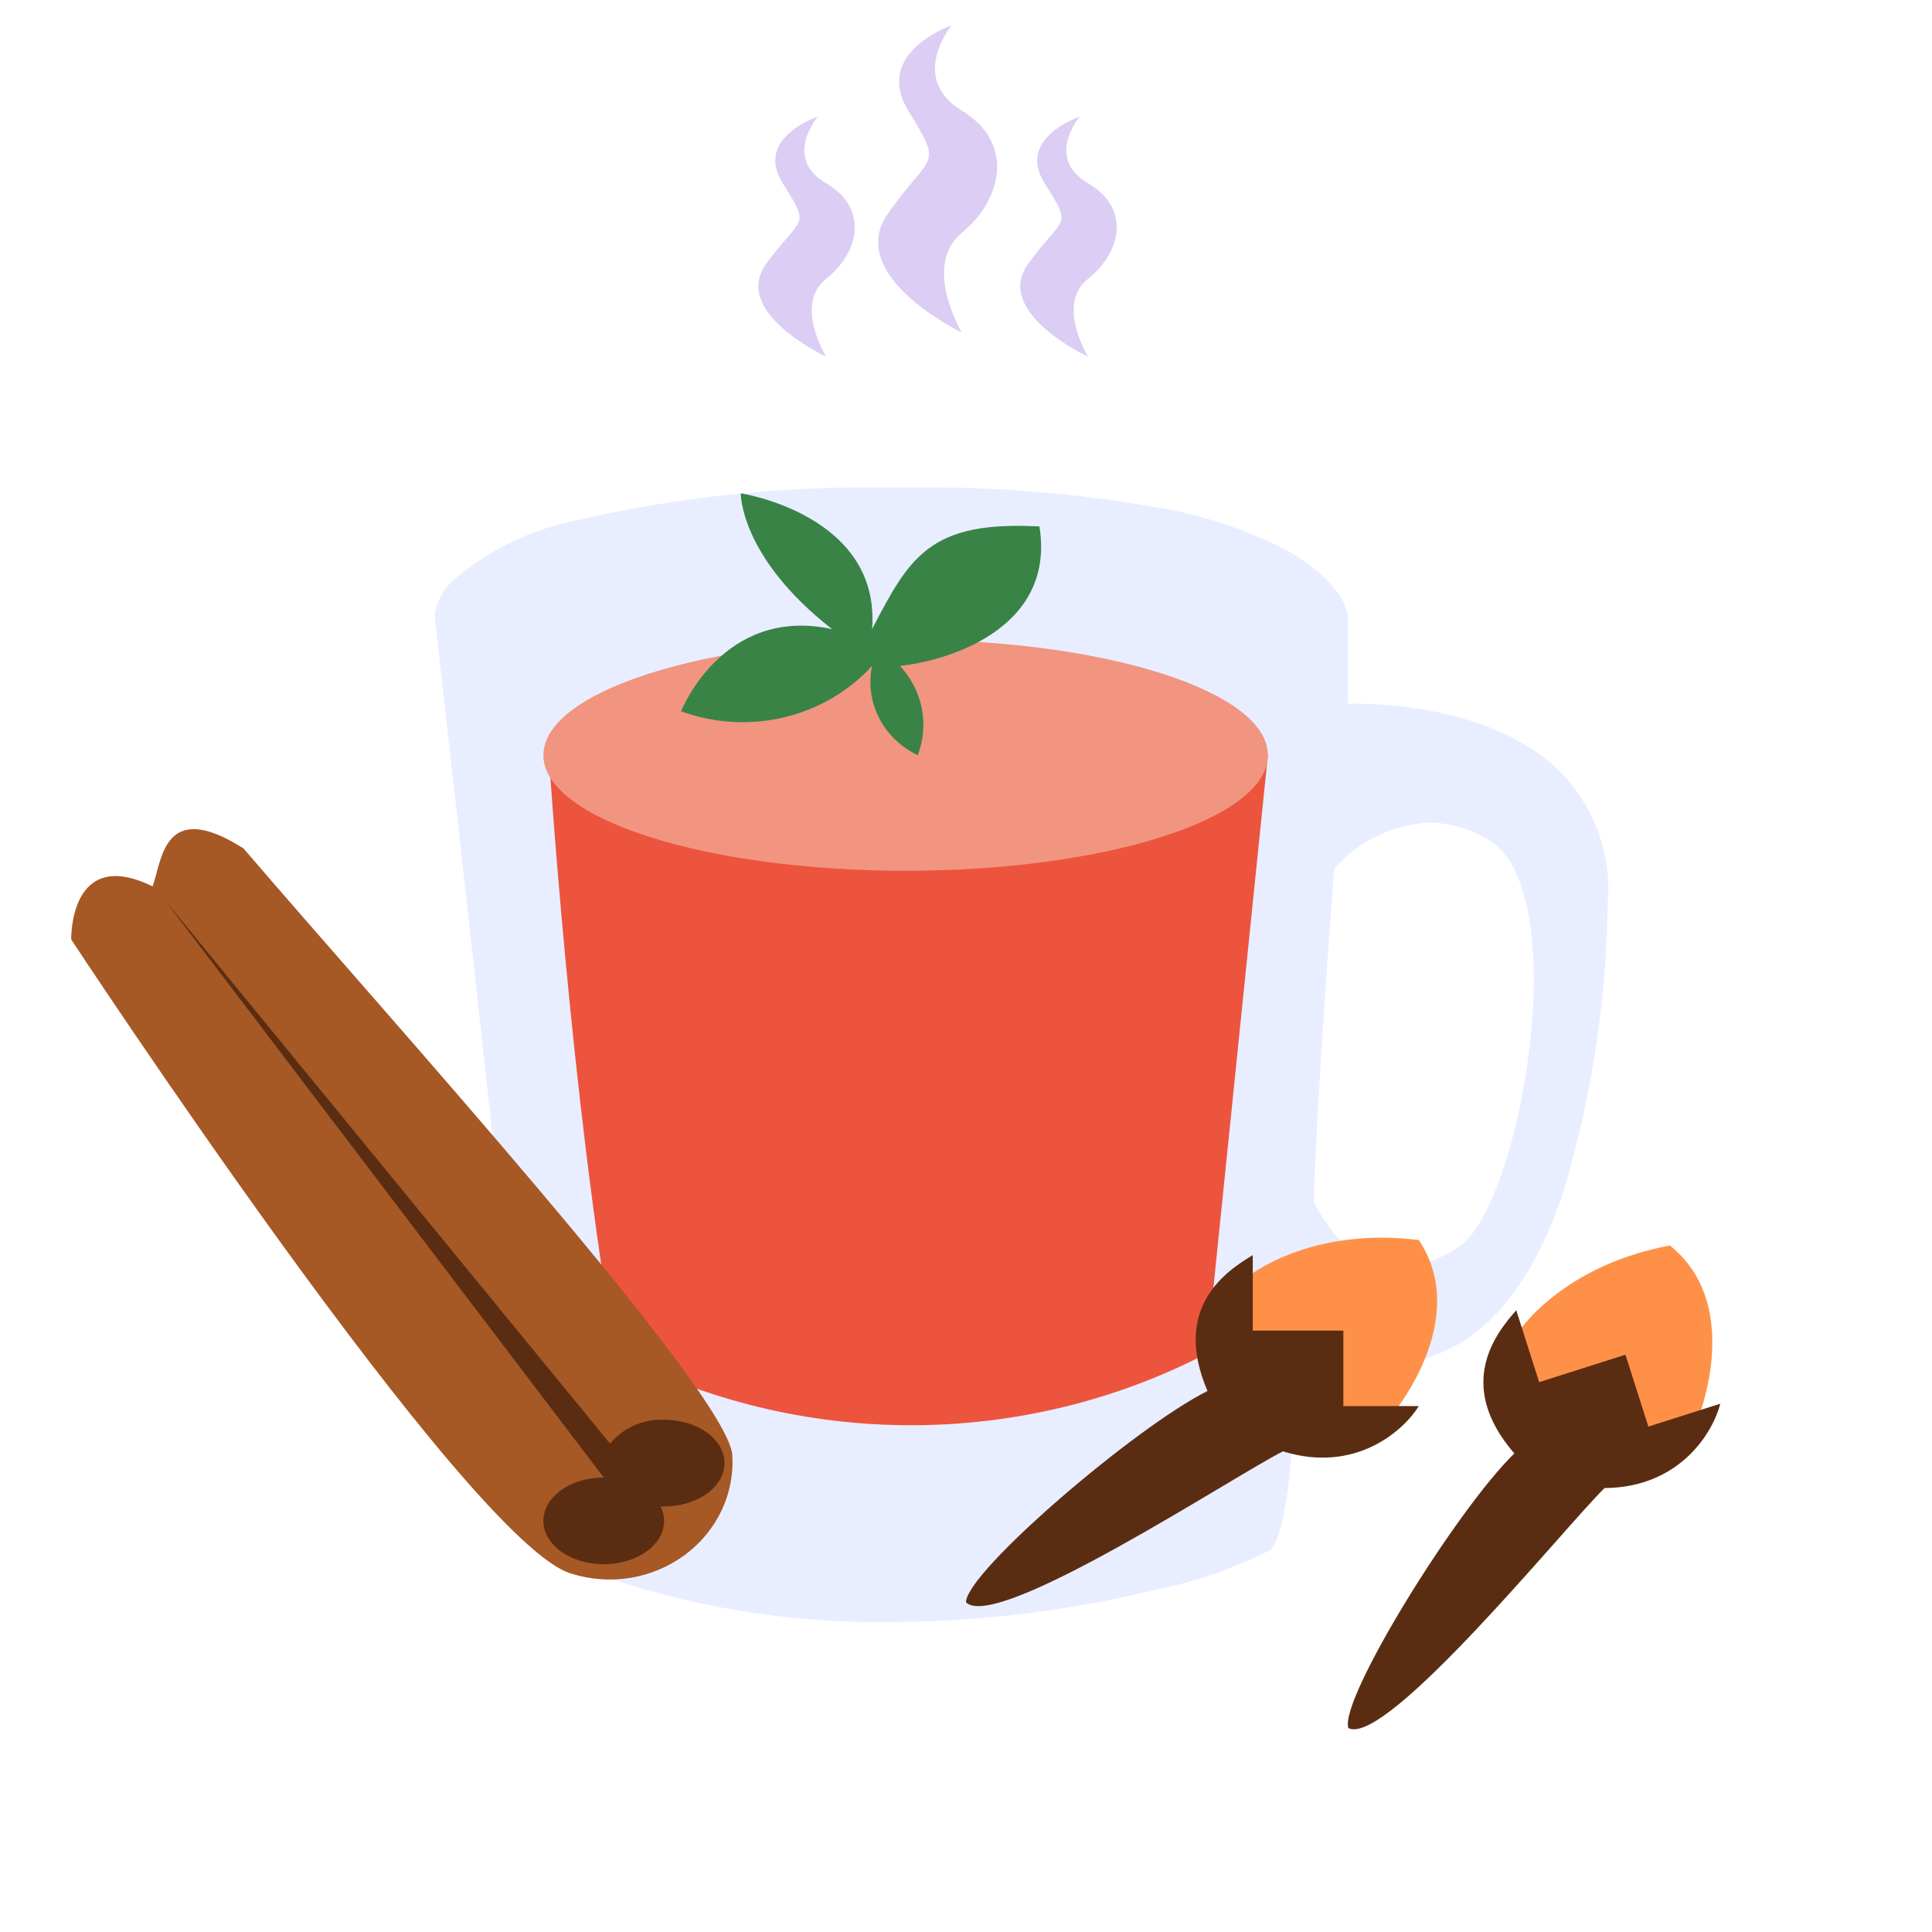 <svg xmlns="http://www.w3.org/2000/svg" fill="none" viewBox="0 0 64 64" height="64" width="64">
<g filter="url(#filter0_d_3483_528)">
<path fill="#E8EEFF" d="M29.48 50.733C25.437 50.789 21.432 49.971 17.765 48.34C16.801 38.564 14.42 17.61 14.396 17.399C14.458 16.921 14.702 16.482 15.082 16.166C16.217 15.208 17.59 14.545 19.07 14.239C22.419 13.469 25.855 13.103 29.298 13.149C29.562 13.149 29.826 13.149 30.083 13.149C32.86 13.109 35.634 13.332 38.365 13.813C39.886 14.07 41.353 14.564 42.707 15.276C44.549 16.329 44.654 17.392 44.655 17.403V20.312H44.686C44.726 20.312 44.804 20.312 44.913 20.312C45.968 20.312 49.575 20.475 51.692 22.572C52.252 23.151 52.68 23.835 52.95 24.58C53.219 25.326 53.324 26.116 53.257 26.903C53.218 30.163 52.718 33.402 51.77 36.534C50.77 39.501 49.293 41.319 47.393 41.933C43.331 43.251 42.819 44.681 42.814 44.695C42.814 44.726 42.655 47.769 42.09 48.342C40.864 48.965 39.55 49.416 38.19 49.682C35.343 50.373 32.417 50.725 29.48 50.733ZM47.329 24.248C46.725 24.285 46.136 24.44 45.597 24.703C45.058 24.967 44.581 25.333 44.196 25.78C44.19 25.856 43.579 33.82 43.525 36.838C44.344 38.322 45.209 39.015 46.247 39.015C46.985 38.969 47.695 38.729 48.299 38.321C49.579 37.56 50.844 32.992 50.806 29.27C50.792 27.915 50.576 25.537 49.288 24.803C48.7 24.451 48.023 24.259 47.329 24.248Z"></path>
</g>
<path fill="#ED543D" d="M39.973 44.837C36.966 46.396 33.6 47.213 30.18 47.213C26.761 47.213 23.395 46.396 20.388 44.837C18.904 36.362 18.182 25.017 18.182 25.017H42L39.973 44.837Z"></path>
<path fill="#F19580" d="M30 28.845C36.627 28.845 42 27.131 42 25.016C42 22.902 36.627 21.188 30 21.188C23.373 21.188 18 22.902 18 25.016C18 27.131 23.373 28.845 30 28.845Z"></path>
<path fill="#DBCDF3" d="M31.857 11.013C31.857 11.013 27.965 9.143 29.413 7.078C30.861 5.012 31.263 5.592 30.088 3.664C28.913 1.737 31.521 0.841 31.521 0.841C31.521 0.841 30.083 2.588 31.861 3.664C33.639 4.741 33.184 6.632 31.861 7.711C30.538 8.791 31.857 11.013 31.857 11.013Z"></path>
<path fill="#DBCDF3" d="M36.043 11.815C36.043 11.815 32.887 10.351 34.058 8.739C35.229 7.127 35.558 7.578 34.605 6.071C33.652 4.565 35.767 3.864 35.767 3.864C35.767 3.864 34.601 5.23 36.043 6.071C37.485 6.913 37.116 8.388 36.043 9.235C34.97 10.082 36.043 11.815 36.043 11.815Z"></path>
<path fill="#DBCDF3" d="M27.367 11.815C27.367 11.815 24.211 10.351 25.382 8.739C26.553 7.127 26.882 7.578 25.929 6.071C24.976 4.565 27.091 3.864 27.091 3.864C27.091 3.864 25.925 5.23 27.367 6.071C28.809 6.913 28.44 8.388 27.367 9.235C26.294 10.082 27.367 11.815 27.367 11.815Z"></path>
<path fill="#398347" d="M28.889 20.84C30.134 18.439 30.808 17.244 34.433 17.44C34.986 20.886 31.269 21.914 29.811 22.058C30.18 22.454 30.43 22.938 30.534 23.459C30.638 23.98 30.592 24.518 30.402 25.017C29.845 24.752 29.394 24.318 29.12 23.783C28.847 23.248 28.765 22.642 28.889 22.058C28.122 22.899 27.104 23.494 25.973 23.763C24.841 24.032 23.651 23.962 22.562 23.562C22.562 23.562 23.938 20.056 27.562 20.84C24.501 18.448 24.539 16.342 24.539 16.342C24.539 16.342 29.182 17.049 28.889 20.84Z"></path>
<path fill="#A65825" d="M2.359 31.122C2.359 31.122 2.287 28.008 5.054 29.362C5.37 28.521 5.401 26.414 8.065 28.104C12.877 33.721 24.095 46.099 24.259 48.198C24.298 48.832 24.175 49.465 23.9 50.042C23.625 50.62 23.207 51.124 22.682 51.512C22.157 51.9 21.541 52.159 20.888 52.267C20.234 52.375 19.563 52.328 18.933 52.131C15.537 51.164 2.359 31.122 2.359 31.122Z"></path>
<path fill="#5A2D12" d="M18 50.381C18 49.589 18.894 48.946 20 48.946L5.465 29.822L20.211 47.826C20.421 47.566 20.693 47.358 21.004 47.22C21.316 47.081 21.657 47.017 22 47.031C23.1 47.031 24 47.674 24 48.467C24 49.26 23.1 49.903 22 49.903H21.885C21.96 50.052 21.999 50.215 22 50.381C22 51.175 21.1 51.817 20 51.817C18.9 51.817 18 51.175 18 50.381Z"></path>
<path fill="#FF9048" d="M47 41.078C43.8 40.678 41.667 41.911 41 42.578C39.8 44.978 43.5 46.911 45.5 47.578C46.667 46.411 48.6 43.478 47 41.078Z"></path>
<path fill="#5A2D12" d="M40 46.078C37.6 47.278 32 52.078 32 53.078C33 54.078 40.9 48.878 42.5 48.078C44.9 48.823 46.5 47.389 47 46.578H44.5V44.078H41.5V41.578C40.667 42.078 38.8 43.278 40 46.078Z"></path>
<path fill="#FF9048" d="M55.317 41.259C52.147 41.849 50.488 43.671 50.055 44.509C49.64 47.16 53.752 47.88 55.86 47.908C56.618 46.442 57.57 43.061 55.317 41.259Z"></path>
<path fill="#5A2D12" d="M50.164 48.147C48.241 50.019 44.361 56.291 44.665 57.244C45.921 57.894 51.871 50.542 53.153 49.294C55.666 49.276 56.755 47.424 56.986 46.5L54.604 47.258L53.845 44.876L50.987 45.786L50.228 43.404C49.586 44.133 48.171 45.843 50.164 48.147Z"></path>
<defs>
<filter color-interpolation-filters="sRGB" filterUnits="userSpaceOnUse" height="49.592" width="50.88" y="10.145" x="8.396" id="filter0_d_3483_528">
<feFlood result="BackgroundImageFix" flood-opacity="0"></feFlood>
<feColorMatrix result="hardAlpha" values="0 0 0 0 0 0 0 0 0 0 0 0 0 0 0 0 0 0 127 0" type="matrix" in="SourceAlpha"></feColorMatrix>
<feOffset dy="3"></feOffset>
<feGaussianBlur stdDeviation="3"></feGaussianBlur>
<feColorMatrix values="0 0 0 0 0 0 0 0 0 0 0 0 0 0 0 0 0 0 0.161 0" type="matrix"></feColorMatrix>
<feBlend result="effect1_dropShadow_3483_528" in2="BackgroundImageFix" mode="normal"></feBlend>
<feBlend result="shape" in2="effect1_dropShadow_3483_528" in="SourceGraphic" mode="normal"></feBlend>
</filter>
</defs>
</svg>
